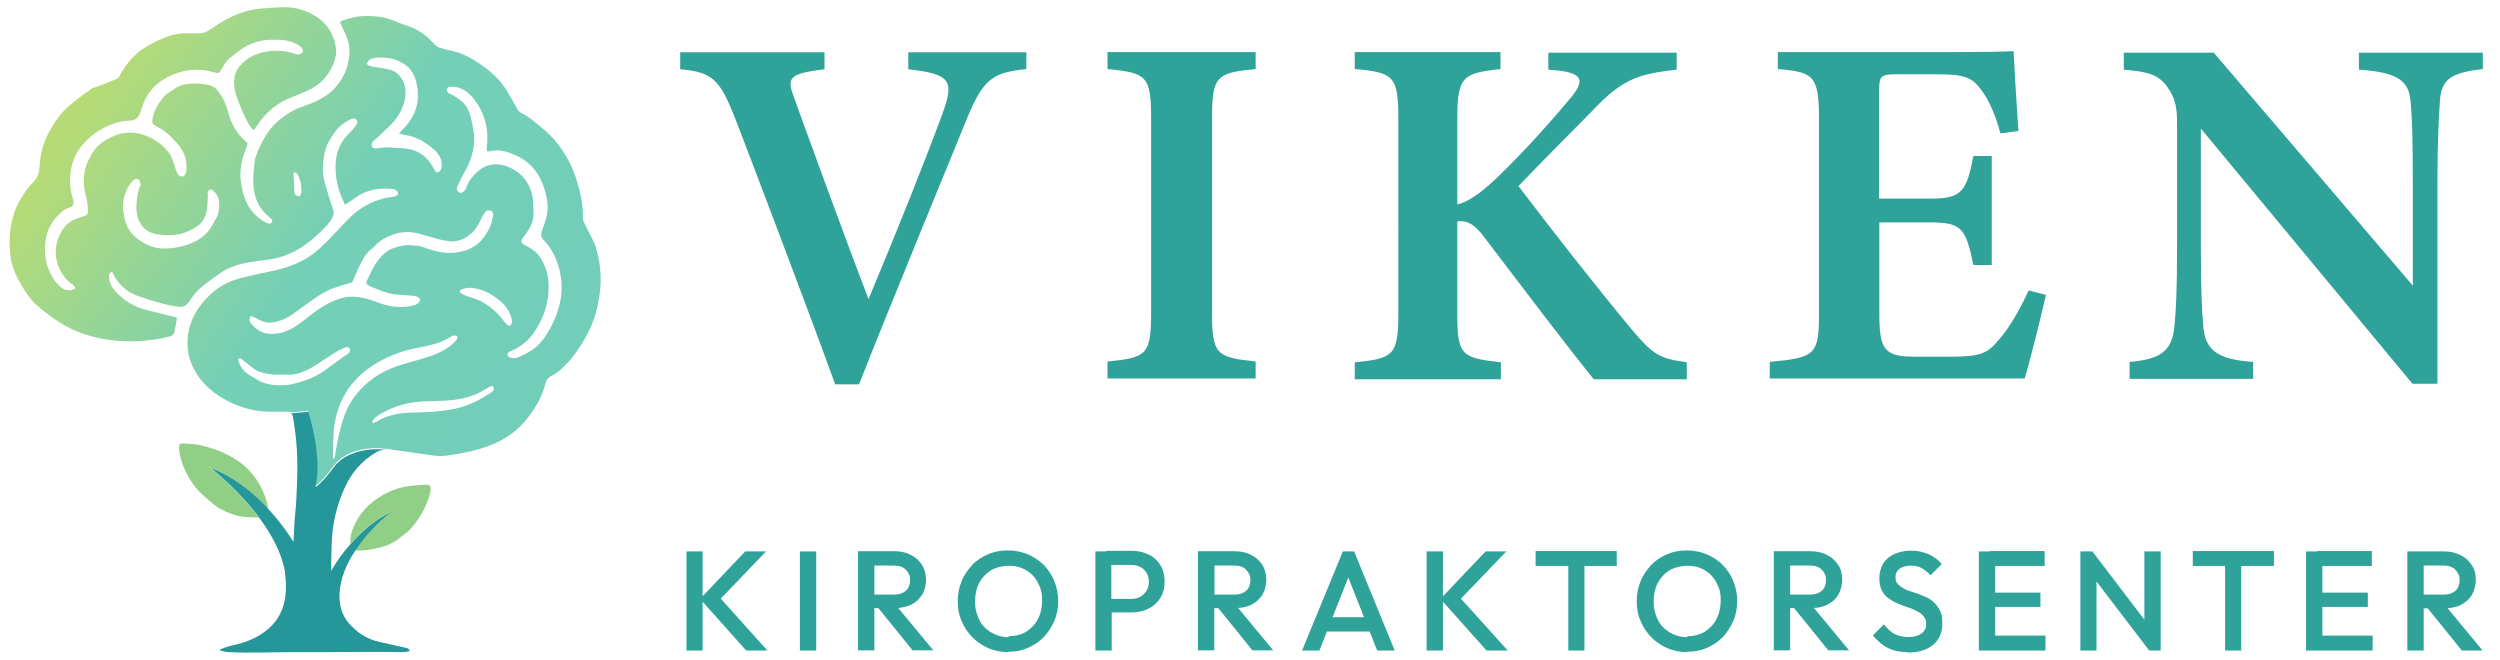 <?xml version="1.0" encoding="UTF-8"?>
<svg id="Layer_1" xmlns="http://www.w3.org/2000/svg" xmlns:xlink="http://www.w3.org/1999/xlink" version="1.1" viewBox="0 0 1238.6 327">
  <!-- Generator: Adobe Illustrator 29.8.1, SVG Export Plug-In . SVG Version: 2.1.1 Build 2)  -->
  <defs>
    <style>
      .st0 {
        fill: #259699;
      }

      .st1 {
        fill: url(#linear-gradient);
      }

      .st2 {
        fill: #91cf86;
      }

      .st3 {
        fill: #2fa39a;
      }
    </style>
    <linearGradient id="linear-gradient" x1="50.6" y1="728.7" x2="272.3" y2="579.4" gradientTransform="translate(0 768.7) scale(1 -1)" gradientUnits="userSpaceOnUse">
      <stop offset="0" stop-color="#b6db76"/>
      <stop offset=".5" stop-color="#74cfb7"/>
      <stop offset="1" stop-color="#72ceb8"/>
    </linearGradient>
  </defs>
  <g>
    <path class="st3" d="M508.4,34.2c-16.5,1.9-21.3,4.1-30.5,27.4-7.4,18.2-36,87.5-52.3,128.8h-11.8c-9.6-26.6-38.3-102.6-49.9-132.6-7.4-18.5-11-22.1-26.9-23.5v-8.4h71.5v8.4c-18.4,2.2-18.7,4.5-14.9,14.6,7.2,19.9,25.7,70.7,36.7,99.3,14.4-34.3,28.8-70.5,36.7-92.1,6-16.3,3.8-19.4-17-21.8v-8.4h58.5v8.4-.2Z"/>
    <path class="st3" d="M548.7,187.5v-8.4c19.4-1.9,21.6-3.3,21.6-24.2V58.7c0-21.1-2.2-22.6-21.6-24.5v-8.4h73.4v8.4c-19.4,1.9-21.6,3.4-21.6,24.5v96.2c0,20.9,2.2,22.1,21.6,24.2v8.4h-73.4Z"/>
    <path class="st3" d="M671.2,25.8h72.2v8.4c-18.5,2.1-21.4,3.4-21.4,24.9v42.2c5.1-1.2,11-5.1,18.9-12.5,16-15.4,28.8-30.2,37.7-40.8,6.5-8.1,5.3-11.5-6-13l-5.5-.5v-8.4h63.6v8.4c-17.7,2.2-25.9,3.4-42,20.6-8.9,9.1-23.7,23.8-36.4,37.1,16.8,22.1,39.1,50.6,56.1,71,10.5,12.5,13.7,14.4,27.3,16.3v8.4h-46.1c-13.6-16.8-34.8-44.8-54.2-70.3-5.3-7.4-9.4-8.4-13.4-7.9v45.1c0,21.3,1.9,22.5,21.6,24.7v8.4h-72.4v-8.4c19.2-1.9,21.6-3.3,21.6-24.7V59.1c0-21.4-2.2-23.2-21.6-24.9v-8.4h0Z"/>
    <path class="st3" d="M1013.6,146.2c-1.4,6.7-8.2,34.1-10.5,41.3h-126.3v-8.2c22.8-2.1,24.4-3.6,24.4-24.4V58.7c0-21.4-2.9-23-20.4-24.5v-8.4h79.2c25.2,0,34.3-.2,37.6-.5.2,5.1,1.4,24.9,2.4,39.6l-8.9,1.2c-2.2-8.4-5.8-17-9.6-21.6-4.3-6.2-8.4-7.7-22-7.7h-18.9c-8.9,0-9.6.5-9.6,8.6v53h25.6c15.6,0,17.7-3.8,21.1-21.1h9.1v54h-9.1c-3.8-18.2-5.7-21.1-21.4-21.1h-25.2v45.1c0,17.3,2.2,21.3,16.6,21.4h19.6c14.4,0,17.7-1.9,23.2-8.6,5.7-6.5,10.8-16.1,14.6-24.2l8.6,2.2h0Z"/>
    <path class="st3" d="M1229.9,34.2c-15.4,1.9-20.4,4.8-21.1,16.1-.5,9.1-1.2,18.2-1.2,40.5v99.3h-12.4l-104.8-126.4v58.3c0,22,.5,32.1,1.2,39.5.9,11.5,6.3,16.6,24.7,17.8v8.4h-61.2v-8.4c14.6-1.2,20.8-5,22.1-16.8.9-8.6,1.4-18.4,1.4-40.3v-60.6c0-7.7-.5-12.7-5.1-18.9s-10.3-7.2-21.3-8.2v-8.4h44.6l98.6,115.4v-50.4c0-22.1-.3-31.2-1-39.8-.7-10.8-5.3-15.4-25.7-16.8v-8.4h61.4v8.4l-.2-.3Z"/>
  </g>
  <g>
    <path class="st1" d="M295.5,123.3c-1.4-4.5-4-8.4-5.9-12.6-.4-.8-.8-1.7-.8-2.6.2-6-1-11.8-2.7-17.4-1.1-3.8-2.5-7.6-4.4-11.1-3.3-6.2-7.6-11.7-13.1-16.2-3.4-2.7-6.6-5.7-10.6-7.6-.6-.3-1.2-.9-1.5-1.5-1.9-3.3-3.8-6.8-5.8-10-1.5-2.3-3.1-4.4-5.1-6.3-2.3-2.3-5-4.4-7.6-6.2-4.2-2.8-8.6-5.4-13.7-6.5-2.2-.5-4.4-1-6.6-1.7-.7-.2-1.5-.7-2.1-1.3-3.2-3.6-6.8-6.8-11.4-8.6-2.9-1.2-6.1-2.1-9-3.4-4.3-1.9-8.8-2.3-13.3-2.4-1.9,0-3.8.1-5.6.5-2.2.4-4.4,1.1-6.6,1.7-.5.2-1,.7-1.3.9,1.1,2.5,2.3,4.7,3.2,6.9,2.3,5.4,1.8,10.9,0,16.3-1.5,4.4-4.2,8.1-7.6,11.3-1.7,1.6-4,2.8-6.1,4-4.5,2.5-9.6,3.3-14.1,6.1-4.7,2.9-8.8,6.3-11.7,10.9-1.8,2.8-3.3,5.9-4.6,9-.7,1.7-1.3,3.7-1.5,5.6-.3,3.3-.7,6.8-.5,10.1.3,6.6,2.7,12.3,8.1,16.5.4.3.8.7,1.1,1.1.2.4.3,1,.1,1.3s-.8.7-1.2.7c-.9-.1-1.8-.4-2.6-.9-4.3-2.6-7.6-6.2-9.4-10.9-.5-1.5-1.2-3-1.5-4.6-.5-2.9-1.2-6-1-9,.2-4,1.1-7.8,2.7-11.5.5-.9.7-2.1.9-3-5.4-4.4-8.2-9.5-9.7-15.6-.9-3.6-2.5-6.7-4.6-9.7-1.3-1.9-3.1-3.1-5.1-3.5-2.5-.5-5.2-.8-7.8-.7-3.1.1-6.2.6-8.9,2.5-2,1.4-4.3,2.6-5.8,4.4-2.3,3-4.5,6.4-5.2,10.3-.4,2.1-.2,3,1.7,3.9,4,1.9,7.2,4.8,10,8,3.7,4.2,5.6,8.2,5,13.9,0,.7-.2,1.5-.6,2.1-1.3,1.9-3.4.6-4.1-1.1-1.3-3.3-1.9-7.3-4.3-10.2-3.5-4.3-8-7.3-13.6-8.8-4.8-1.3-9.3-.8-13.6,1.1-4.2,1.9-8.2,4.4-10.5,8.6-1.3,2.3-2.6,4.6-3.3,7.1-1.3,5-.9,10,.5,14.9.6,2,.6,4.2.8,6.2.1,1.5-.5,2.4-2,2.8-1.2.3-2.4.8-3.6,1.2-6.6,2.3-10.2,9.5-10.4,16.2-.1,6.3,2.9,12.7,8.1,16.3,4.3,2.9-1.8,3.7-4.2,2.4-1.7-.9-2.9-2.3-4.1-3.8-5-6.6-6.2-15.2-4.2-23.2,1.3-5,4.3-8.7,8.2-11.9,1-.8,2.4-1.2,3.6-1.7,2.6-1.1.9-4.5.5-6.4-.7-2.7-.9-5.5-.8-8.3.3-5.6,2.1-11.4,5.8-15.7,3.1-3.6,6.7-6.8,11.1-8.9,1.9-.9,3.8-1.8,5.8-2.4,2.1-.6,4.3-1.1,6.5-1.1,4,0,5.2-2.3,6.1-5.6,2.1-7.2,6.3-12.6,13.2-16.1,7.4-3.7,14.9-4.6,22.8-2.3,2.5.7,2.5.7,3.9-1.7,1-1.7,2-3.7,3.5-4.9,2.3-1.8,4.6-3.8,7.2-5.5,2.8-1.8,5.8-2.8,8.8-3.5,2.7-.6,5.7-.5,8.6-.5,3.5,0,6.8.9,9.9,2.6.7.4,1.3,1.2,1.9,1.9.7.9.3,1.7-.6,2.3-1.1.9-2.3.4-3.4,0-4.6-1.4-9.2-1.8-14-.9-4.6.9-8.6,2.6-12,6-7.4,7.2-2.5,16.8.8,24.7.1.3,4.4,9.6,5.5,7.8.5-.7.9-1.4,1.4-2.1,4.2-6.4,9.7-10.9,16.7-13.7,2.6-1,5.2-2.1,7.7-3.2,6.2-2.7,10.7-7.1,13.2-13.3,1-2.5,1.8-5.4,1.3-8.2-1.3-8.6-6.4-14.5-14.1-17.7-4-1.7-8.2-2.5-12.6-2.3-2.9,0-5.7.3-8.6.5-6.7.3-12.9,2.3-18.8,5.4-2.8,1.4-5.5,3.3-8.2,5.1-1.7,1.1-3.4,2-5.6,1.9-2.1-.1-4.2,0-6.4,0-4,0-7.8.9-11.3,2.5-4.9,2.1-9.8,4.4-13.8,8.3-3.1,2.9-5.6,6.2-7.6,10-.3.7-.9,1.5-1.6,1.8-3.3,1.4-6.6,2.6-9.8,3.9-.7.3-1.7.3-2.3.7-3,2.1-6,4.3-8.9,6.6-2.2,1.8-4.5,3.6-6.3,5.8-2.7,3.2-4.8,6.8-6.8,10.5-2.8,5.3-3.8,11-4.2,16.7-.1,2.7-1.1,4.8-2.8,6.7-1.5,1.6-3.1,3.2-4.2,5-2.3,3.6-4.6,7.2-5.8,11.5-2.1,6.8-2.3,13.6-1.5,20.5.6,5,2.7,9.6,5.2,13.9,2,3.5,4.4,7,7.2,9.7,3.5,3.3,7.5,6.2,11.6,8.9,15.5,10.2,37.3,11.7,54.9,7.2,1.1-.3,2-1,2.3-2.1.5-2.3.9-4.8,1.3-7.2-.6-.2-1.1-.4-1.7-.5-4.4-1.1-8.8-2.2-13.3-3.3-6.2-1.5-11.4-4.6-15.6-9.4-1.8-2-2.9-4.3-3.1-7,0-1.1,0-2.2,1.6-2.5.5,1,.9,2,1.5,2.9,2.8,4.5,6.8,7.6,11.7,9.2,6.2,2.1,12.5,4.2,19,5.1,2.8.4,4.4-.3,5.9-2.5,1.6-2.3,3.3-4.7,5.5-6.6,3.2-2.8,6.8-5.3,10.3-7.7,3.4-2.3,7.2-3.8,11.2-4.6,4.5-1,9.2-1.4,13.7-2.1,8.8-1.5,16.2-5.8,22.6-11.9,2.8-2.6,9.5-8.2,8.1-12.4-1.5-4.5-2.9-9-4.2-13.6-.7-2.6-1.1-5.4-.9-8,.3-4.1.7-8.2,2.7-12,1.8-3.4,3.9-6.5,6.9-8.9,1.3-1,2.7-1.7,4.1-2.5.9-.5,2-.7,2.8.1.8.9.5,1.9,0,2.8-.5.7-1.1,1.5-1.7,2.2-.8.9-1.7,1.7-2.5,2.5-3.8,4-5.7,8.6-6,14.1-.3,5.8.7,11.5,2.9,16.8.5,1.2,1.1,2.4,1.7,3.8,2.1-1.3,3.9-2.5,5.7-3.8,5.4-3.7,11.3-4.6,17.7-4,1.7.1,3,1.3,2.9,2.3,0,.9-1.1,1.5-3.1,1.7-3.9.4-7.6,1.6-11.1,3.3-5.8,2.7-10.2,7.3-14.4,11.8-4.1,4.3-7.9,8.6-12.6,12.4-6,4.8-12.7,7.2-19.9,8.9-5.6,1.3-11.4,2.3-17,3.8-5.7,1.5-10.8,4.2-15.1,8.3-5.9,5.7-10,12.1-10.9,20.5-.6,5.7.2,10.9,2.8,15.9,2.9,5.6,7,9.9,12.1,13.3,1.6,1.1,3.3,2.1,5.1,3,6.6,3.4,13.7,5.2,21.2,5.2h7.8c.8,0,1.4,0,1.8.3,2.7-.1,5.6-.4,8.7-.8,0,0,7.1,21.8,3.5,37.3,0,0,3-1.4,9.4-10.2,5.2-7.2,16.9-9.6,25.8-8.2,1.3,0,2.5.3,3.8.5,1.7.3,3.5.5,5.2.7,4.8.7,9.7,1.5,14.5,2.1,2.2.3,4.6.3,6.8,0,4.2-.6,8.3-1.3,12.4-2.3,10.2-2.5,19.5-6.7,26.5-15.2,4.6-5.6,8.1-11.4,9.8-18.4.4-1.6,1.3-2.7,2.7-3.4,1.3-.7,2.5-1.4,3.6-2.3,6.5-5.3,11-12.1,14.8-19.4,3.3-6.2,4.9-12.9,5.8-19.8.9-7.5.3-14.7-1.9-22v-.3ZM106.9,108.4c-1.3,2.3-2.3,4.6-4.1,6.6-3.3,3.6-7.4,5.6-11.9,6.8-3.2.9-6.6,1.4-10,1.3-4.1,0-7.6-1.4-10.9-3.5-3.7-2.3-6.5-5.4-7.8-9.6-.7-2.2-.9-4.6-1.3-6.9,0-4.6,1.1-8.6,3.7-12.2.5-.7,1.1-1.3,1.7-1.8.8-.7,1.8-.8,2.5,0,.5.5.6,1.4.9,2.2,0,.1,0,.3-.1.5-1.5,3.3-1.9,6.8-2,10.3-.3,6.4,2.7,12.7,10,13.9,3.8.7,7.6.7,11.3,0,3.3-.7,6.4-2.2,9.2-4.2,2.3-1.7,3.8-4.4,4.3-7.3.5-2.5.4-5.2.6-7.8,0-.4-.3-.9-.1-1.3.2-.6.5-1.3,1.1-1.5.3-.2,1.1.1,1.5.5,1.7,1.4,2.8,3.3,3,5.4.3,2.9,0,5.8-1.5,8.6h-.1ZM149.1,95.6c0,.8-.3,1.7-1.2,1.6-.7,0-1.3-.7-2-1.1,0,0,0-.1,0-.2-.1-3.3-.3-6.7-.5-10,0-.1.2-.3.4-.5,1.6.1,1.9,1.5,2.4,2.5,1,2.5,1.2,5.1,1.1,7.7h-.1ZM191.5,73c-1.6,0-3.1.3-4.8.5-.9,0-1.9.2-2.4-.9-.5-1.1-.1-2,.7-2.7,2.4-2.2,4.9-4.4,7.2-6.7,4.2-3.9,7.3-8.4,8.4-14.1.9-4.8,0-9.3-3.8-12.7-1-.9-2.4-1.6-3.8-1.9-2.7-.7-5.5-1-8.2-1.5-1.1-.2-2.3-.3-3.1-1.4.9-2.3,2.8-2.9,4.9-3,5.3-.4,10.2.5,14.6,3.8,3,2.3,4.4,5.5,5.2,9,1.9,8.7-.3,16.1-6.6,22.4-.6.6-1.2,1.3-2.1,2.3,1.3.3,2.1.7,3,.8,5.5.7,10,3.5,14.1,7,2.5,2.2,4.4,4.9,4,8.6-.1,1.5-.7,2.5-2.5,3.1-.8-1.2-1.5-2.2-2.1-3.3-3.2-5.4-7.8-8.4-14.1-8.8-2.7-.2-5.6-.4-8.3-.5h-.1ZM124.3,156.6c.8.3,1.6.5,2.3.9,2.7,1.6,5.5,2.7,8.6,2.2,1.1-.1,2.1-.4,3.1-.7,5-1.5,8.9-5,13.1-8,4-2.8,7.9-5.8,12.5-7.7,3.4-1.4,7-2.3,10.6-3.4,1.5-3.3,2.8-6.6,4.4-9.8,1.3-2.7,3.1-5.2,5.6-7.1,1.3-1,2.2-2.4,3.5-3.3,4.5-3.1,9.4-5,15.1-4.7,3.1.2,5.9,1.2,8.8,2,3.5,1,7,2.1,10.5,2.5,4,.5,7.6-.9,10.7-3.5,2.5-2.1,4-4.8,5.3-7.6.5-1.1,1.1-2.1,1.8-3.1.7-1.1,1.8-1.2,2.9-.9,1.1.3,1.3,1.3,1.2,2.3-.3,1.9-.7,3.8-1.5,5.6-2.3,5-5.6,9.2-11,11.4-1.8.7-3.9,1.1-5.8,1.4-5.5.7-10.7-.5-15.8-2.5-2.1-.8-4.3-.9-6.4-1.1-2.9-.4-5.4.4-8.1,1.2-3.9,1.1-6.6,3.8-8.8,6.8-1.9,2.6-3.3,5.7-4.7,8.6-1.1,2.3-.9,2.7,1.3,3.8,4.4,1.9,8.8,3.7,13.7,4.1,2.3.2,4.6.3,6.8.5,1.6.1,3.2.3,4.2,1.9-.4,1.6-1.5,2.4-2.9,2.8-5.8,1.5-11.3,1.1-16.9-.9-4.8-1.8-9.4-3.5-14.7-3.3-4,.2-7.4,1.5-10.8,3.2-5.6,2.8-10.2,7.1-15.3,10.7-4.1,2.9-8.7,4.8-13.9,4.5-4.2-.2-7.1-2.5-9.6-5.5-.7-.9-.5-1.9,0-3.1v-.2ZM145,190.3c-4.4.9-9,.8-13.3-.3-2.5-.6-4.8-2.2-7-3.5-.1,0-.3-.1-.4-.2-.7-.4-1.4-1-2.1-1.5-2.1-1.4-3.7-4-4.3-7,1.5-.7,2.1.3,2.9,1,1.7,1.4,3.5,2.9,5.4,4.2.7.5,1.5.8,2.2,1.1,2.3.9,4.9,1.3,7.4,1.5,1.7.1,3.5-.1,5.3,0,2.8.3,5.5-.1,8-1,1.9-.7,3.8-1.6,5.7-2.7,4.2-2.5,8.2-5.4,12.3-7.9,1.3-.8,2.7-1.3,4.1-1.9.9-.3,1.7-.2,2.1.8.3.9.1,1.6-.7,2.2-4,2.7-7.8,5.6-11.7,8.4-1.3.9-2.6,1.8-4,2.5-3.7,2-7.7,3.3-11.9,4.2h0ZM170.4,206.6c-2.2,6.5-3.5,13.2-4.6,20,0,.2-.2.5-.3.7h-.4c0-.4-.1-.8-.1-1.2.1-4.7,0-9.5.5-14.1.8-6.4,2.7-12.5,6.2-18,.7-1.2,1.5-2.3,2.4-3.4,6.1-7.7,15-12.9,24.2-16.1,7.9-2.7,17-2.7,24.2-7.2.8-.5,1.7-1.1,2.7-1.1,2.9.2.6,2.7-.2,3.5-8.7,8.4-22.8,8.6-33.4,13.8-5.2,2.5-9.6,5.8-13.3,9.8-3.5,3.8-6.2,8.3-8,13.5h0ZM244.7,192.9c-.2,1.2-4,3.2-5,3.8-3.4,2.2-7.2,3.8-11.1,5-7.8,2.2-16.1,2.5-24,2.7-2.9,0-5.6.3-8.4.8-3.2.7-6.4,1.7-9.3,3.5-.7.4-1.5.7-2.2,1-.1-.1-.2-.3-.3-.5.8-2.3,2.9-3.4,4.8-4.5,1.3-.7,2.5-1.3,3.7-1.9,5.2-2.3,10.3-3.5,16.3-3.9,7-.4,14,0,20.8-1.7,4.2-1,8.1-2.7,11.7-5.1,1.3-.9,3.3-1.4,2.9.7h0ZM246.3,155.2c-3.9-4-8.6-6.8-14.1-8.2-.7-.2-4.3-1.5-4.4-2.7,0-.3.2-.6.7-.8,2.3-1.1,5-1.1,7.6-.5,4.2.9,8.2,3.2,11.5,5.9,2.7,2.3,4.9,5.2,5.8,8.7.2.7.3,1.3.2,2s-.5,1.7-.9,1.8c-.5.1-1.4-.3-1.9-.9-1.5-1.7-2.9-3.8-4.6-5.4h0ZM276.8,152.4c-1.1,4.2-2.9,8.1-5.1,11.8-2.2,3.8-5,7.3-8.7,9.6-2.1,1.3-4.4,2.5-6.8,3.4-.9.4-2.2.3-3.2,0-.7-.1-1.6-.9-1.6-1.5s.8-1.5,1.4-1.7c2.2-.6,3.9-1.9,5.7-3.1,3.9-2.7,6.5-6.4,8.6-10.4,3.3-6,4.9-12.6,4.7-19.4-.1-4.7-1.4-9.2-3.9-13.2-1.5-2.5-3.9-4.4-6.6-5.8-3.8-1.9-3.8-2.4-1.2-5.7,2.7-3.5,4.6-7.2,4.2-11.9-.2-2.4,0-5-.5-7.3-1.3-6.6-5.2-11.4-11.2-14.2-5.5-2.5-11.6-2.3-16.4,2.4-2.3,2.2-4.3,4.6-5.2,7.6-.1.5-.4.9-.7,1.3-.8,1.1-2.1,1.6-3,.9-1.1-.7-1.3-1.7-.7-2.9,1.1-2.3,2.1-4.6,3.4-6.8,3.8-6.6,5.9-13.5,4.5-21.3-.5-3.1-1.1-6.1-2.2-9-1.5-3.8-4.4-5.9-7.5-7.8-.8-.5-1.8-.7-2.5-1.2-.5-.4-1.1-1.2-1-1.7,0-.5.9-1.4,1.4-1.5,1.3-.1,2.7,0,4,.3,4,1,6.8,3.9,9,7,5,7,6.6,14.9,5.4,23.3,0,.3,0,.5,0,.7,0,.1.1.3.3.7.4,0,.7,0,1.1,0,4.6-1.3,8.8.1,12.9,1.9,9.8,4.4,14,12.5,15.7,22.6.9,5.5-.9,10.2-2.6,14.9-.6,1.7-.6,3,.7,4.4,4.4,4.4,6.8,9.8,8.2,15.8,1.3,5.8,1.1,11.7-.5,17.5h-.2Z"/>
    <path class="st2" d="M103.9,231.5c.3.3,13.8,10.8,24.4,25.2-.5-.3-1.1-.4-1.7-.4-3.3,0-6.8,0-10-1.1-4.4-1.3-8.5-3.2-12-6.4-2.1-1.9-4.3-3.6-6.2-5.6-4.6-5-7.6-10.9-9.2-17.5-.3-1.3-.5-2.8-.5-4.2,0-1.3.8-1.9,1.9-1.8,2.9.2,5.9.3,8.8.9,6.3,1.5,12.3,3.7,17.7,7.2,4.8,3.1,8.8,7.4,11.6,12.4,1.4,2.5,2.5,5.2,3.3,7.8.5,1.5.5,3.1,1.1,4.6-7-7.8-17.1-16.5-29.3-21.2h0Z"/>
    <path class="st2" d="M211.1,240.2c-6.5.2-12.3.7-18.2,3.4-7.5,3.5-13.5,8.6-17.1,16.1-.5,1-.9,2-1.3,3.1h0c-.2.5-1,2.7-1,6.2v.5c4.4-5,10.3-10.4,17.7-14.7.9-.5,1.8-1,2.7-1.5,0,0-.9.7-2.3,1.9-3.5,3-10.2,9.4-15.7,17.5,3,.2,8.8,0,16.3-2.7h0c.4-.2.9-.4,1.3-.6h0c1.7-.9,3.3-1.9,4.8-3.1,1.7-1.4,3.8-2.7,5.2-4.3,2.9-3.3,5.4-7,7.2-11,.7-1.7,4.2-9.4,1.9-10.6-.5-.3-1.1-.3-1.7-.2h.1Z"/>
    <path d="M193.6,269.4c-.4.2-.8.4-1.3.6.4-.2.9-.4,1.3-.6Z"/>
    <path class="st0" d="M202.6,321.7c-.3-.4-.9-.6-1.4-.7-4.4-1-8.9-2-13.3-3-6.5-1.4-11.6-5-15.7-10-1.1-1.4-2-3.1-2.7-4.8-.9-2.5-1.3-5-1.3-7.6s0-.2,0-.3v-.9c.3-7.8,3.6-15.3,7.9-21.7,5.4-8.1,12.1-14.5,15.7-17.5,1.5-1.3,2.3-1.9,2.3-1.9-.9.5-1.9,1-2.7,1.5-7.5,4.3-13.4,9.8-17.7,14.7-.3.3-.5.6-.8.9-5.7,6.6-8.6,12.1-8.8,12.5h0v-4.8c.2-5.1.1-10.2.7-15.1.9-7.5,2.9-14.7,6.1-21.6,3.4-7.5,8.6-13.3,15.6-17.4,1.1-.6,2.3-1.1,3.5-1.1h1.5c-8.8-1.3-20.5,1.1-25.8,8.2-6.5,8.8-9.4,10.2-9.4,10.2,3.6-15.5-3.5-37.3-3.5-37.3-3.1.3-6,.6-8.7.8.6.3.9.9,1.1,2.1,1.3,7.6,2.1,15.2,2.1,22.9s-.2,11.8-.5,17.7c-.1,3.3-.6,6.6-.8,9.8-.3,3.7-.4,7.4-.6,11.1h-.1c-.5-.9-4.6-7.7-11.7-15.5-7-7.8-17.1-16.5-29.3-21.2.3.3,13.8,10.8,24.4,25.2,5.9,8,10.9,17.1,12.5,26.5,0,.2,0,.4,0,.6.5,3.9.7,7.8.1,11.9-.9,6.2-3.5,11.4-8.2,15.5-5.2,4.6-11.5,7-18.1,8.4-1.7.3-3.4,1-5.1,1.6-3.1,1.1,3.1,1.7,3.8,1.7,10.3.5,20.8,0,31.1,0s21.6,0,32.3-.1c10.8,0,10.6,0,15.9,0s5,.2,7.4,0,2.8-.5,2.5-.9h-.2Z"/>
  </g>
  <g>
    <polygon class="st3" points="379.5 273.2 369.2 273.2 348.1 295.4 348.1 273.2 340.1 273.2 340.1 322.3 348.1 322.3 348.1 298.1 369.7 322.3 380.2 322.3 357.1 296.6 379.5 273.2"/>
    <rect class="st3" x="396.3" y="273.2" width="8.1" height="49.1"/>
    <path class="st3" d="M451.4,299.6c2.4-1.2,4.1-2.9,5.5-5,1.2-2.1,1.9-4.8,1.9-7.4s-.7-5.1-1.9-7.2c-1.4-2.1-3.1-3.8-5.5-5-2.2-1.2-5-1.9-8.1-1.9h-18.2v49.1h8.1v-20.9h2l16.9,20.9h10.3l-17.4-21c2.4-.2,4.5-.7,6.4-1.6ZM433.2,280.2h9.8c2.6,0,4.5.7,5.8,2.1s2.1,2.9,2.1,5.1-.7,4.1-2.1,5.3c-1.4,1.2-3.4,1.9-5.8,1.9h-9.8v-14.4Z"/>
    <path class="st3" d="M517.1,279.9c-2.2-2.2-4.8-3.9-7.9-5.3-3.1-1.2-6.3-1.9-9.8-1.9s-6.7.5-9.8,1.9c-2.9,1.2-5.7,2.9-7.9,5.3s-4.1,5-5.3,8.1c-1.2,2.9-1.9,6.3-1.9,9.8s.5,6.7,1.9,9.8c1.2,3.1,3.1,5.8,5.3,8.1,2.4,2.4,5,4.1,8.1,5.5,2.9,1.2,6.3,1.9,9.8,1.9l-.2-.2c3.6,0,6.7-.5,9.8-1.9,2.9-1.2,5.7-3.1,7.9-5.3,2.2-2.4,3.9-5,5.3-8.1,1.2-2.9,1.9-6.3,1.9-9.8s-.7-6.7-1.9-9.8c-1.2-3.1-3.1-5.8-5.3-8.1ZM514.2,306.8c-1.4,2.6-3.3,4.6-5.8,6.2-2.6,1.5-5.5,2.2-8.7,2.2v.5c-2.4,0-4.6-.5-6.7-1.4-2.1-.9-3.8-2.1-5.3-3.6-1.5-1.5-2.6-3.4-3.4-5.7s-1.2-3.8-1.2-7.2.7-6.5,2.1-9.1,3.3-4.6,5.8-6.2c2.6-1.5,6.3-2.2,8.7-2.2s4.6.3,6.7,1.2,3.8,2.1,5.3,3.6c1.4,1.5,2.6,3.4,3.4,5.5.9,2.1,1.2,3.6,1.2,7s-.7,6.5-2.1,9.1Z"/>
    <path class="st3" d="M569.1,274.8c-2.4-1.2-5.1-1.9-8.2-1.9h-12.7v.3h-5.5v49.1h8.1v-18.9h10.1c3.1,0,5.8-.7,8.2-1.9,2.4-1.2,4.5-3.1,5.8-5.3,1.4-2.2,2.1-5,2.1-8.1s-.7-5.8-2.1-8.1-3.4-4.1-5.8-5.3ZM568,292.8c-.9,1.2-1.9,2.2-3.1,2.9-1.4.7-2.7,1-4.5,1h-9.8v-16.8h9.8c1.7,0,3.1.3,4.5,1,1.4.7,2.4,1.7,3.1,2.9.9,1.4,1.2,2.7,1.2,4.5s-.5,3.3-1.2,4.5Z"/>
    <path class="st3" d="M620,299.6c2.4-1.2,4.1-2.9,5.5-5,1.2-2.1,1.9-4.8,1.9-7.4s-.7-5.1-1.9-7.2c-1.4-2.1-3.1-3.8-5.5-5-2.2-1.2-5-1.9-8.1-1.9h-18.4v49.1h8.1v-20.9h2l16.9,20.9h10.3l-17.4-21c2.4-.1,4.6-.6,6.6-1.6ZM601.7,280.2h9.9c2.6,0,4.5.7,5.8,2.1s2.1,2.9,2.1,5.1-.7,4.1-2.1,5.3c-1.4,1.2-3.4,1.9-5.8,1.9h-9.9v-14.4Z"/>
    <path class="st3" d="M665.3,273.2l-20.2,49.1h8.6l3.7-9.4h21.2l3.7,9.4h8.7l-20.1-49.1h-5.7ZM660.2,305.8l7.8-19.7,7.8,19.7h-15.6Z"/>
    <polygon class="st3" points="746.3 273.2 736 273.2 714.9 295.4 714.9 273.2 706.8 273.2 706.8 322.3 714.9 322.3 714.9 298.1 736.5 322.3 747 322.3 723.8 296.6 746.3 273.2"/>
    <polygon class="st3" points="760.8 280.4 777 280.4 777 322.3 785 322.3 785 280.4 801 280.4 801 273 760.8 273 760.8 280.4"/>
    <path class="st3" d="M853.5,279.9c-2.2-2.2-4.8-3.9-7.9-5.3-3.1-1.2-6.3-1.9-9.8-1.9s-6.7.5-9.8,1.9c-2.9,1.2-5.7,2.9-7.9,5.3s-4.1,5-5.3,8.1c-1.2,2.9-1.9,6.3-1.9,9.8s.5,6.7,1.9,9.8c1.2,3.1,3.1,5.8,5.3,8.1s5,4.1,8.1,5.5c2.9,1.2,6.3,1.9,9.8,1.9l-.2-.2c3.6,0,6.7-.5,9.8-1.9,2.9-1.2,5.7-3.1,7.9-5.3,2.2-2.4,3.9-5,5.3-8.1,1.2-2.9,1.9-6.3,1.9-9.8s-.7-6.7-1.9-9.8-3.1-5.8-5.3-8.1ZM850.4,306.8c-1.4,2.6-3.3,4.6-5.8,6.2-2.6,1.5-5.5,2.2-8.7,2.2v.5c-2.4,0-4.6-.5-6.7-1.4s-3.8-2.1-5.3-3.6-2.6-3.4-3.4-5.7-1.2-3.8-1.2-7.2.7-6.5,2.1-9.1,3.3-4.6,5.8-6.2c2.6-1.5,6.3-2.2,8.7-2.2s4.6.3,6.7,1.2,3.8,2.1,5.3,3.6c1.4,1.5,2.6,3.4,3.4,5.5.9,2.1,1.2,3.6,1.2,7s-.7,6.5-2.1,9.1Z"/>
    <path class="st3" d="M905.3,299.6c2.4-1.2,4.3-2.9,5.5-5s1.9-4.8,1.9-7.4-.5-5.1-1.9-7.2c-1.4-2.1-3.1-3.8-5.5-5-2.2-1.2-5-1.9-8.1-1.9h-18.4v49.1h8.1v-20.9h2l16.9,20.9h10.3l-17.4-21c2.4-.1,4.6-.6,6.6-1.6ZM886.9,280.2h9.9c2.6,0,4.5.7,5.8,2.1,1.4,1.4,2.1,2.9,2.1,5.1s-.7,4.1-2.1,5.3c-1.4,1.2-3.4,1.9-5.8,1.9h-9.9v-14.4Z"/>
    <path class="st3" d="M957.8,298.1c-1.4-1.2-2.9-2.1-4.6-2.7-1.7-.7-3.3-1.4-5-1.9s-3.3-1-4.6-1.7-2.4-1.5-3.3-2.4-1.2-1.9-1.2-3.6.7-3.1,2.1-4.1c1.4-1,3.8-1.5,5.7-1.5s3.6.5,5.1,1.2c1.5.9,3.1,2.1,4.5,3.6l5.5-5.5c-1.5-1.9-3.6-3.6-6.2-4.8-2.6-1.2-5.8-1.9-8.7-1.9s-5.7.5-8.1,1.5c-2.4,1-4.5,2.6-5.8,4.6-1.4,2.1-2.1,5-2.1,7.4s.3,4.5,1.2,6.2c.7,1.5,1.9,2.9,3.3,3.9,1.4,1,2.9,1.9,4.6,2.6s3.3,1.4,5,1.9,3.3,1.2,4.6,1.9,2.4,1.5,3.3,2.6,1.2,2.1,1.2,3.9-.7,3.4-2.4,4.6-3.6,1.7-6.5,1.7-5.3-.7-7.2-1.7c-1.9-1.2-3.4-2.7-4.8-4.6l-5.5,5.5c2.2,2.7,4.6,4.8,7.4,6.2s6,2.1,9.9,2.1v.2c5.1,0,9.4-1.2,12.5-3.8,3.1-2.6,4.6-6,4.6-10.5s-.5-4.8-1.2-6.5c-.7-1.7-1.9-3.1-3.3-4.3Z"/>
    <polygon class="st3" points="988.5 300.7 1010.9 300.7 1010.9 293.6 988.5 293.6 988.5 280.4 1013 280.4 1013 273 985.9 273 985.9 273.2 980.4 273.2 980.4 322.3 985.9 322.3 988.5 322.3 1013.4 322.3 1013.4 314.9 988.5 314.9 988.5 300.7"/>
    <polygon class="st3" points="1062.4 307 1036.5 273 1036.4 273.6 1036.3 273.2 1030.7 273.2 1030.7 322.3 1030.7 322.3 1038.7 322.3 1038.7 288.1 1064.8 322.3 1064.8 322.3 1070.5 322.3 1070.5 273.2 1062.4 273.2 1062.4 307"/>
    <polygon class="st3" points="1086.4 280.4 1102.4 280.4 1102.4 322.3 1110.4 322.3 1110.4 280.4 1126.6 280.4 1126.6 273 1086.4 273 1086.4 280.4"/>
    <polygon class="st3" points="1150.6 300.7 1173.1 300.7 1173.1 293.6 1150.6 293.6 1150.6 280.4 1175.1 280.4 1175.1 273 1148 273 1148 273.2 1142.5 273.2 1142.5 322.3 1148 322.3 1150.6 322.3 1175.5 322.3 1175.5 314.9 1150.6 314.9 1150.6 300.7"/>
    <path class="st3" d="M1212.6,301.3c2.4-.1,4.6-.6,6.6-1.6s4.3-2.9,5.5-5,1.9-4.8,1.9-7.4-.5-5.1-1.9-7.2-3.1-3.8-5.5-5c-2.2-1.2-5-1.9-8.1-1.9h-18.4v49.1h8.1v-20.9h2l16.9,20.9h10.3l-17.4-21ZM1200.8,280.2h9.9c2.6,0,4.5.7,5.8,2.1s2.1,2.9,2.1,5.1-.7,4.1-2.1,5.3c-1.4,1.2-3.4,1.9-5.8,1.9h-9.9v-14.4Z"/>
  </g>
</svg>